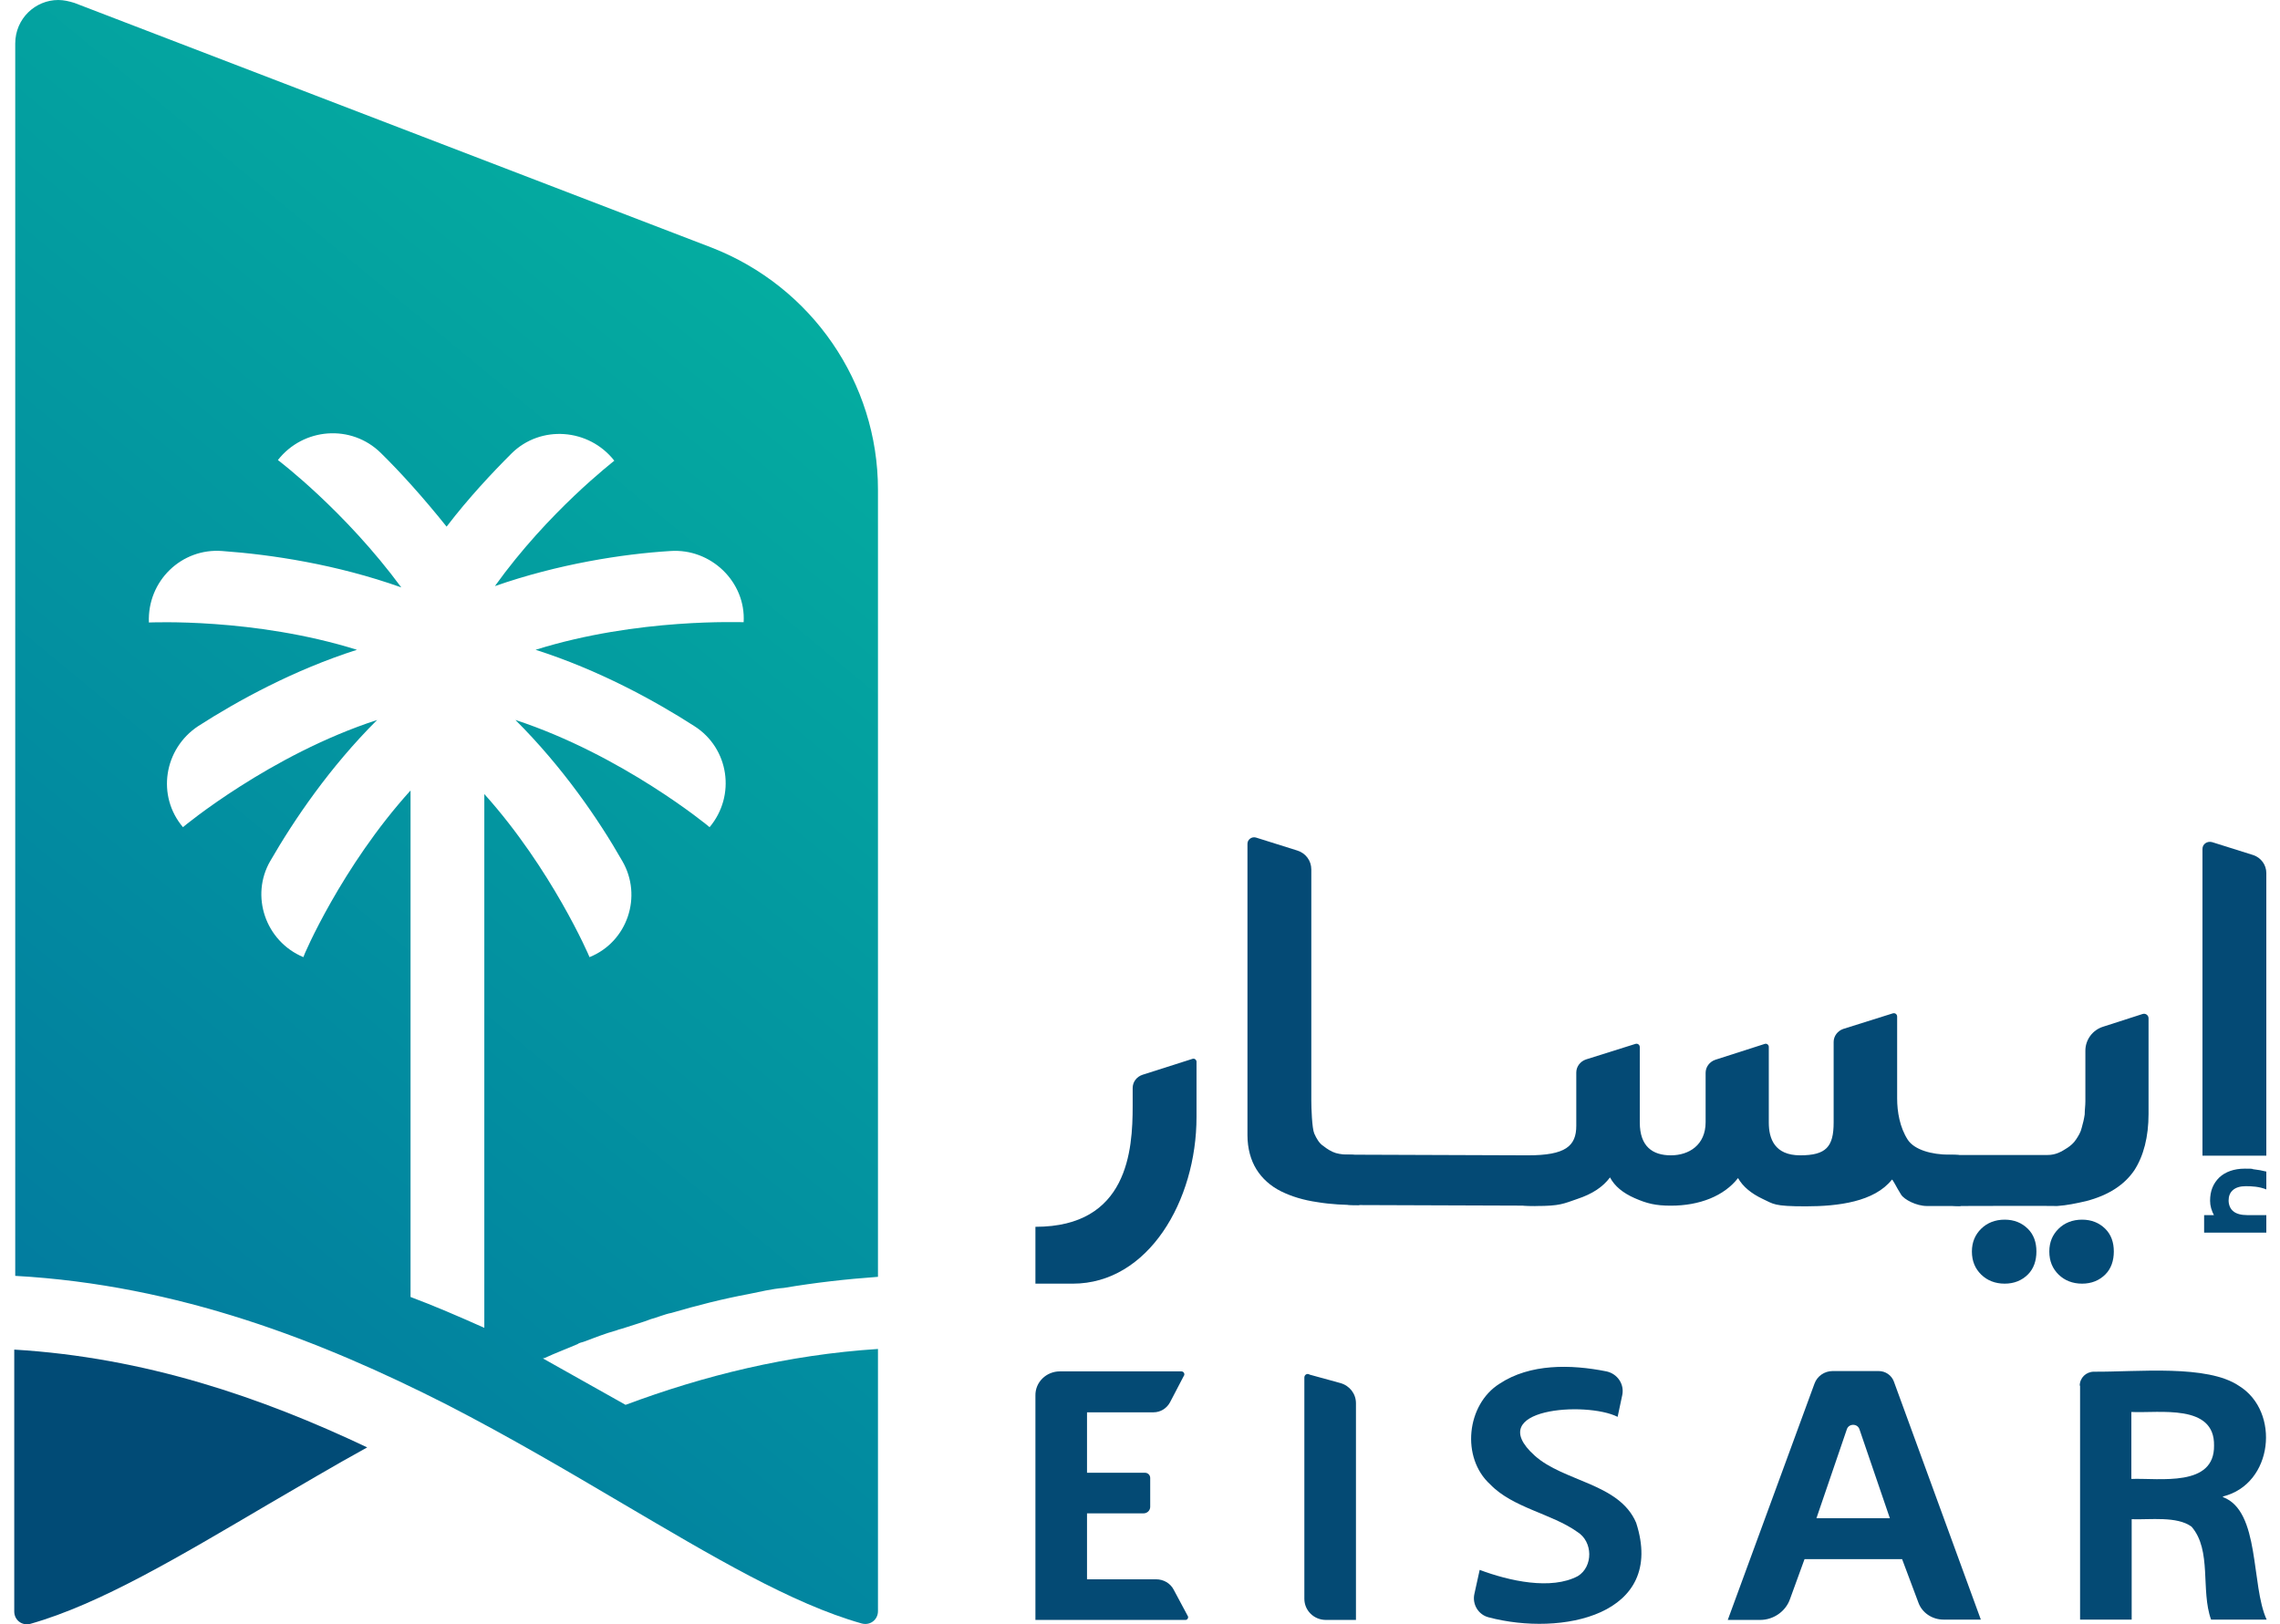 <?xml version="1.0" encoding="UTF-8"?>
<svg xmlns="http://www.w3.org/2000/svg" xmlns:xlink="http://www.w3.org/1999/xlink" width="160" height="114" xml:space="preserve" overflow="hidden">
  <defs>
    <clipPath id="clip0">
      <rect x="3850" y="1210" width="160" height="114"></rect>
    </clipPath>
    <clipPath id="clip1">
      <rect x="3850" y="1210" width="160" height="114"></rect>
    </clipPath>
    <linearGradient x1="-31.218" y1="130.39" x2="79.766" y2="-1.87" gradientUnits="userSpaceOnUse" spreadMethod="pad" id="fill2">
      <stop offset="0" stop-color="#00609F" stop-opacity="1"></stop>
      <stop offset="0.8" stop-color="#04ACA0" stop-opacity="1"></stop>
      <stop offset="1" stop-color="#04ACA0" stop-opacity="1"></stop>
    </linearGradient>
  </defs>
  <g clip-path="url(#clip0)" transform="translate(-3850 -1210)">
    <g clip-path="url(#clip1)">
      <g>
        <g>
          <g>
            <path d="M24.331 101.589C21.96 102.912 19.725 104.28 17.513 105.58 11.379 109.251 5.929 112.58 1.117 113.971 0.524 114.131 1.21521e-15 113.698 1.21521e-15 113.105L1.21521e-15 94.725C8.985 95.272 17.011 98.055 24.331 101.589" fill="#014B76" fill-rule="nonzero" fill-opacity="1" transform="matrix(1.018 0 0 1 3851 1210)"></path>
            <path d="M0.068 3.056 0.068 89.549C11.333 90.187 21.162 94.109 29.804 98.579 34.16 100.859 38.218 103.299 41.981 105.557 48.115 109.228 53.588 112.557 58.422 113.948 59.015 114.108 59.54 113.675 59.54 113.082L59.54 94.68C53.314 95.09 47.545 96.549 42.141 98.602L36.44 95.341C36.463 95.341 36.531 95.318 36.554 95.318 37.329 94.953 38.059 94.68 38.834 94.338 38.948 94.246 39.108 94.224 39.245 94.178 39.974 93.904 40.75 93.585 41.502 93.38 41.707 93.289 41.913 93.266 42.141 93.175 42.733 92.969 43.326 92.81 43.897 92.582 44.33 92.468 44.831 92.24 45.31 92.148 47.066 91.624 48.822 91.168 50.623 90.826 51.422 90.666 52.197 90.461 53.063 90.393 55.184 90.028 57.35 89.777 59.54 89.617L59.54 34.365C59.54 26.862 54.979 20.113 48.069 17.376L4.15 0.205C3.785 0.091 3.421 0 3.033 0 1.459 0 0.068 1.3 0.068 3.056M18.174 32.29C19.93 30.009 23.237 29.758 25.266 31.788 26.657 33.179 28.208 34.935 29.804 36.964 31.309 34.958 32.951 33.179 34.273 31.834 36.28 29.804 39.609 30.055 41.365 32.335 41.274 32.426 36.827 35.892 33.133 41.137 37.489 39.587 41.935 38.88 45.219 38.675 48.024 38.469 50.441 40.841 50.281 43.669 50.167 43.691 43.007 43.349 35.938 45.607 40.294 47.021 44.17 49.187 46.884 50.965 49.278 52.516 49.757 55.846 47.933 58.057 47.842 57.966 41.913 52.995 34.547 50.532 37.808 53.839 40.294 57.533 41.913 60.429 43.326 62.892 42.278 66.107 39.655 67.179 39.632 67.088 37.033 60.976 32.404 55.731L32.404 93.197C30.648 92.399 28.938 91.647 27.318 91.031L27.318 55.481C22.575 60.817 19.93 67.088 19.93 67.179 17.308 66.061 16.259 62.869 17.65 60.429 19.292 57.533 21.754 53.839 25.015 50.532 17.65 52.972 11.698 57.989 11.63 58.057 9.805 55.868 10.307 52.562 12.679 50.965 15.392 49.187 19.269 47.021 23.624 45.607 16.532 43.349 9.395 43.691 9.281 43.691 9.167 40.772 11.539 38.447 14.343 38.675 17.741 38.925 22.21 39.609 26.68 41.228 22.803 35.87 18.265 32.358 18.174 32.29" fill="url(#fill2)" fill-rule="nonzero" transform="matrix(1.018 0 0 1 3851 1210)"></path>
            <path d="M72.082 96.253 80.45 96.253C80.633 96.253 80.724 96.458 80.61 96.595L79.675 98.419C79.447 98.853 79.014 99.126 78.535 99.126L73.951 99.126 73.951 103.368 77.942 103.368C78.147 103.368 78.307 103.527 78.307 103.733L78.307 105.762C78.307 106.013 78.102 106.218 77.851 106.218L73.951 106.218 73.951 110.847 78.717 110.847C79.219 110.847 79.698 111.121 79.926 111.577L80.884 113.401C80.975 113.515 80.884 113.698 80.747 113.698L70.394 113.698 70.394 97.963C70.371 97.006 71.147 96.253 72.082 96.253Z" fill="#044A74" fill-rule="nonzero" fill-opacity="1" transform="matrix(1.018 0 0 1 3851 1210)"></path>
            <path d="M89.298 96.481 91.419 97.074C92.057 97.256 92.49 97.826 92.49 98.488L92.49 113.698 90.415 113.698C89.594 113.698 88.933 113.036 88.933 112.215L88.933 96.686C88.933 96.481 89.138 96.367 89.298 96.481Z" fill="#044A74" fill-rule="nonzero" fill-opacity="1" transform="matrix(1.018 0 0 1 3851 1210)"></path>
            <path d="M110.528 99.445C108.362 98.328 101.201 98.853 104.804 102.159 106.811 104.006 110.642 104.097 111.805 106.879 113.88 113.401 106.629 114.861 101.635 113.515 100.928 113.333 100.494 112.603 100.654 111.873L101.019 110.186C103.048 110.961 105.944 111.623 107.792 110.619 108.841 109.958 108.841 108.202 107.746 107.518 105.99 106.241 103.299 105.83 101.749 104.189 99.719 102.319 100.107 98.579 102.387 97.12 104.485 95.706 107.29 95.751 109.753 96.253 110.505 96.413 111.007 97.142 110.847 97.918L110.528 99.445Z" fill="#044A74" fill-rule="nonzero" fill-opacity="1" transform="matrix(1.018 0 0 1 3851 1210)"></path>
            <path d="M120.356 113.698 118.121 113.698 124.096 97.12C124.278 96.595 124.78 96.23 125.35 96.23L128.52 96.23C128.999 96.23 129.409 96.527 129.569 96.96L135.566 113.675 132.989 113.675C132.214 113.675 131.507 113.196 131.256 112.466L130.139 109.433 123.412 109.433 122.409 112.238C122.112 113.105 121.268 113.698 120.356 113.698ZM124.233 106.56 129.295 106.56 127.197 100.312C127.06 99.902 126.468 99.902 126.331 100.312L124.233 106.56Z" fill="#044A74" fill-rule="nonzero" fill-opacity="1" transform="matrix(1.018 0 0 1 3851 1210)"></path>
            <path d="M142.384 97.256C142.384 96.709 142.818 96.276 143.365 96.276 146.375 96.299 151.186 95.751 153.375 97.279 156.226 99.081 155.724 104.166 152.258 105.032L152.258 105.078C154.835 106.059 154.174 111.258 155.268 113.675L151.437 113.675C150.708 111.623 151.506 108.818 150.092 107.153 149.088 106.401 147.241 106.674 145.964 106.629L145.964 113.675 142.407 113.675 142.407 97.256 142.384 97.256ZM145.942 103.801C147.903 103.733 151.688 104.394 151.642 101.452 151.688 98.511 147.88 99.195 145.942 99.103L145.942 103.801Z" fill="#044A74" fill-rule="nonzero" fill-opacity="1" transform="matrix(1.018 0 0 1 3851 1210)"></path>
            <path d="M92.878 82.799C92.878 83.415 92.855 83.871 92.832 84.144 92.81 84.418 92.741 84.578 92.696 84.578 91.715 84.578 90.757 84.532 89.823 84.373 88.888 84.236 88.067 83.985 87.337 83.62 86.607 83.255 86.014 82.708 85.627 82.069 85.239 81.431 85.011 80.61 85.011 79.675L85.011 59.22C85.011 58.924 85.307 58.696 85.604 58.787L88.454 59.699C89.024 59.882 89.412 60.406 89.412 61.022L89.412 77.235C89.412 77.737 89.458 79.196 89.617 79.561 89.777 79.926 89.959 80.245 90.233 80.427 90.484 80.633 90.803 80.838 91.1 80.929 91.419 81.02 91.738 81.043 92.08 81.043 92.422 81.043 92.559 81.112 92.673 81.408 92.832 81.727 92.878 82.183 92.878 82.799Z" fill="#044A75" fill-rule="nonzero" fill-opacity="1" transform="matrix(1.018 0 0 1 3851 1210)"></path>
            <path d="M104.348 81.089C104.667 81.089 104.873 81.157 105.055 81.454 105.238 81.75 105.306 82.252 105.306 82.913 105.306 83.574 105.283 83.894 105.192 84.19 105.101 84.464 104.987 84.623 104.804 84.623L92.308 84.578C91.784 84.578 91.396 84.441 91.213 84.19 91.008 83.939 90.94 83.46 90.94 82.776 90.94 82.092 91.031 81.796 91.191 81.454 91.35 81.134 91.578 81.043 91.92 81.043L104.348 81.089Z" fill="#044A75" fill-rule="nonzero" fill-opacity="1" transform="matrix(1.018 0 0 1 3851 1210)"></path>
            <path d="M114.199 84.623C113.128 84.623 112.535 84.464 111.714 84.099 110.893 83.734 110.323 83.255 110.003 82.639 109.502 83.323 108.772 83.802 107.769 84.144 106.788 84.487 106.56 84.646 104.918 84.646 103.276 84.646 103.961 84.509 103.687 84.213 103.413 83.939 103.254 83.506 103.254 82.936 103.254 82.366 103.345 81.841 103.527 81.522 103.733 81.203 103.983 81.089 104.348 81.089 106.925 81.089 107.678 80.45 107.678 79.014L107.678 75.274C107.678 74.864 107.951 74.499 108.339 74.362L111.759 73.267C111.919 73.222 112.056 73.336 112.056 73.495L112.056 78.786C112.056 80.473 112.945 81.089 114.199 81.089 115.453 81.089 116.594 80.359 116.594 78.763L116.594 75.297C116.594 74.886 116.867 74.521 117.255 74.385L120.675 73.267C120.812 73.222 120.949 73.336 120.949 73.472L120.949 78.786C120.949 79.903 121.337 81.089 123.115 81.089 124.894 81.089 125.419 80.496 125.419 78.786L125.419 73.13C125.419 72.72 125.692 72.355 126.08 72.218L129.5 71.124C129.66 71.078 129.797 71.192 129.797 71.352L129.797 77.098C129.797 78.033 129.979 79.128 130.527 79.994 130.983 80.701 132.168 81.043 133.4 81.043 134.631 81.043 133.97 81.18 134.107 81.477 134.243 81.773 134.335 82.206 134.335 82.822 134.335 83.438 134.335 84.053 134.289 84.281 134.243 84.509 134.243 84.646 134.107 84.646L132.533 84.646C131.804 84.646 132.579 84.646 131.849 84.646 131.119 84.646 130.276 84.19 130.07 83.848 129.728 83.301 129.478 82.731 129.432 82.799 128.223 84.35 125.738 84.669 123.503 84.669 121.268 84.669 121.291 84.509 120.516 84.144 119.763 83.78 119.17 83.301 118.828 82.685 117.871 83.939 116.183 84.623 114.199 84.623Z" fill="#044A75" fill-rule="nonzero" fill-opacity="1" transform="matrix(1.018 0 0 1 3851 1210)"></path>
            <path d="M134.015 84.646C133.491 84.646 133.058 84.487 132.784 84.213 132.51 83.939 132.351 83.506 132.351 82.936 132.351 82.366 132.442 81.91 132.624 81.591 132.784 81.226 133.08 81.066 133.445 81.066L140.15 81.066C140.742 81.066 141.107 80.838 141.495 80.587 141.746 80.427 141.974 80.222 142.133 79.971 142.293 79.721 142.453 79.47 142.521 79.15 142.612 78.831 142.681 78.535 142.726 78.216 142.726 77.896 142.772 77.6 142.772 77.303L142.772 73.746C142.772 72.971 143.274 72.287 144.003 72.059L146.717 71.169C146.922 71.101 147.127 71.26 147.127 71.466L147.127 78.193C147.127 79.789 146.785 81.134 146.147 82.138 145.463 83.164 144.368 83.894 142.818 84.304 142.133 84.464 141.495 84.6 140.834 84.646 140.218 84.623 134.859 84.646 134.015 84.646Z" fill="#044A75" fill-rule="nonzero" fill-opacity="1" transform="matrix(1.018 0 0 1 3851 1210)"></path>
            <path d="M151.665 85.353C151.46 84.965 151.369 84.623 151.369 84.281 151.369 83.597 151.574 83.073 152.007 82.639 152.418 82.252 153.011 82.024 153.763 82.024 154.516 82.024 154.151 82.046 154.379 82.069 154.607 82.092 154.995 82.161 155.245 82.229L155.245 83.483C154.767 83.278 154.219 83.255 153.832 83.255 153.444 83.255 153.147 83.346 152.942 83.529 152.737 83.711 152.646 83.962 152.646 84.258 152.646 84.555 152.76 84.851 152.965 85.011 153.17 85.193 153.512 85.285 153.923 85.285L155.245 85.285 155.245 86.516 150.958 86.516 150.958 85.285 151.665 85.285 151.665 85.353Z" fill="#044A75" fill-rule="nonzero" fill-opacity="1" transform="matrix(1.018 0 0 1 3851 1210)"></path>
            <path d="M155.245 61.273 155.245 81.112 150.844 81.112 150.844 59.585C150.844 59.243 151.164 59.015 151.506 59.106L154.356 60.019C154.881 60.201 155.245 60.703 155.245 61.273Z" fill="#044A75" fill-rule="nonzero" fill-opacity="1" transform="matrix(1.018 0 0 1 3851 1210)"></path>
            <path d="M134.95 87.839C134.95 87.177 135.178 86.653 135.589 86.242 135.999 85.832 136.547 85.604 137.208 85.604 137.869 85.604 138.394 85.832 138.804 86.242 139.215 86.653 139.397 87.2 139.397 87.839 139.397 88.477 139.215 89.047 138.804 89.458 138.394 89.868 137.869 90.096 137.208 90.096 136.547 90.096 135.999 89.868 135.589 89.458 135.178 89.047 134.95 88.523 134.95 87.839Z" fill="#044A75" fill-rule="nonzero" fill-opacity="1" transform="matrix(1.018 0 0 1 3851 1210)"></path>
            <path d="M140.286 87.839C140.286 87.177 140.514 86.653 140.925 86.242 141.335 85.832 141.883 85.604 142.544 85.604 143.205 85.604 143.73 85.832 144.14 86.242 144.551 86.653 144.733 87.2 144.733 87.839 144.733 88.477 144.551 89.047 144.14 89.458 143.73 89.868 143.205 90.096 142.544 90.096 141.883 90.096 141.335 89.868 140.925 89.458 140.514 89.047 140.286 88.523 140.286 87.839Z" fill="#044A75" fill-rule="nonzero" fill-opacity="1" transform="matrix(1.018 0 0 1 3851 1210)"></path>
            <path d="M72.971 90.096 70.394 90.096 70.394 86.106C76.779 86.106 77.098 80.724 77.098 77.623L77.098 76.368C77.098 75.935 77.372 75.57 77.782 75.434L81.226 74.316C81.362 74.271 81.499 74.385 81.499 74.521L81.499 78.398C81.499 84.281 78.17 90.096 72.971 90.096Z" fill="#044A75" fill-rule="nonzero" fill-opacity="1" transform="matrix(1.018 0 0 1 3851 1210)"></path>
          </g>
        </g>
      </g>
    </g>
  </g>
</svg>
